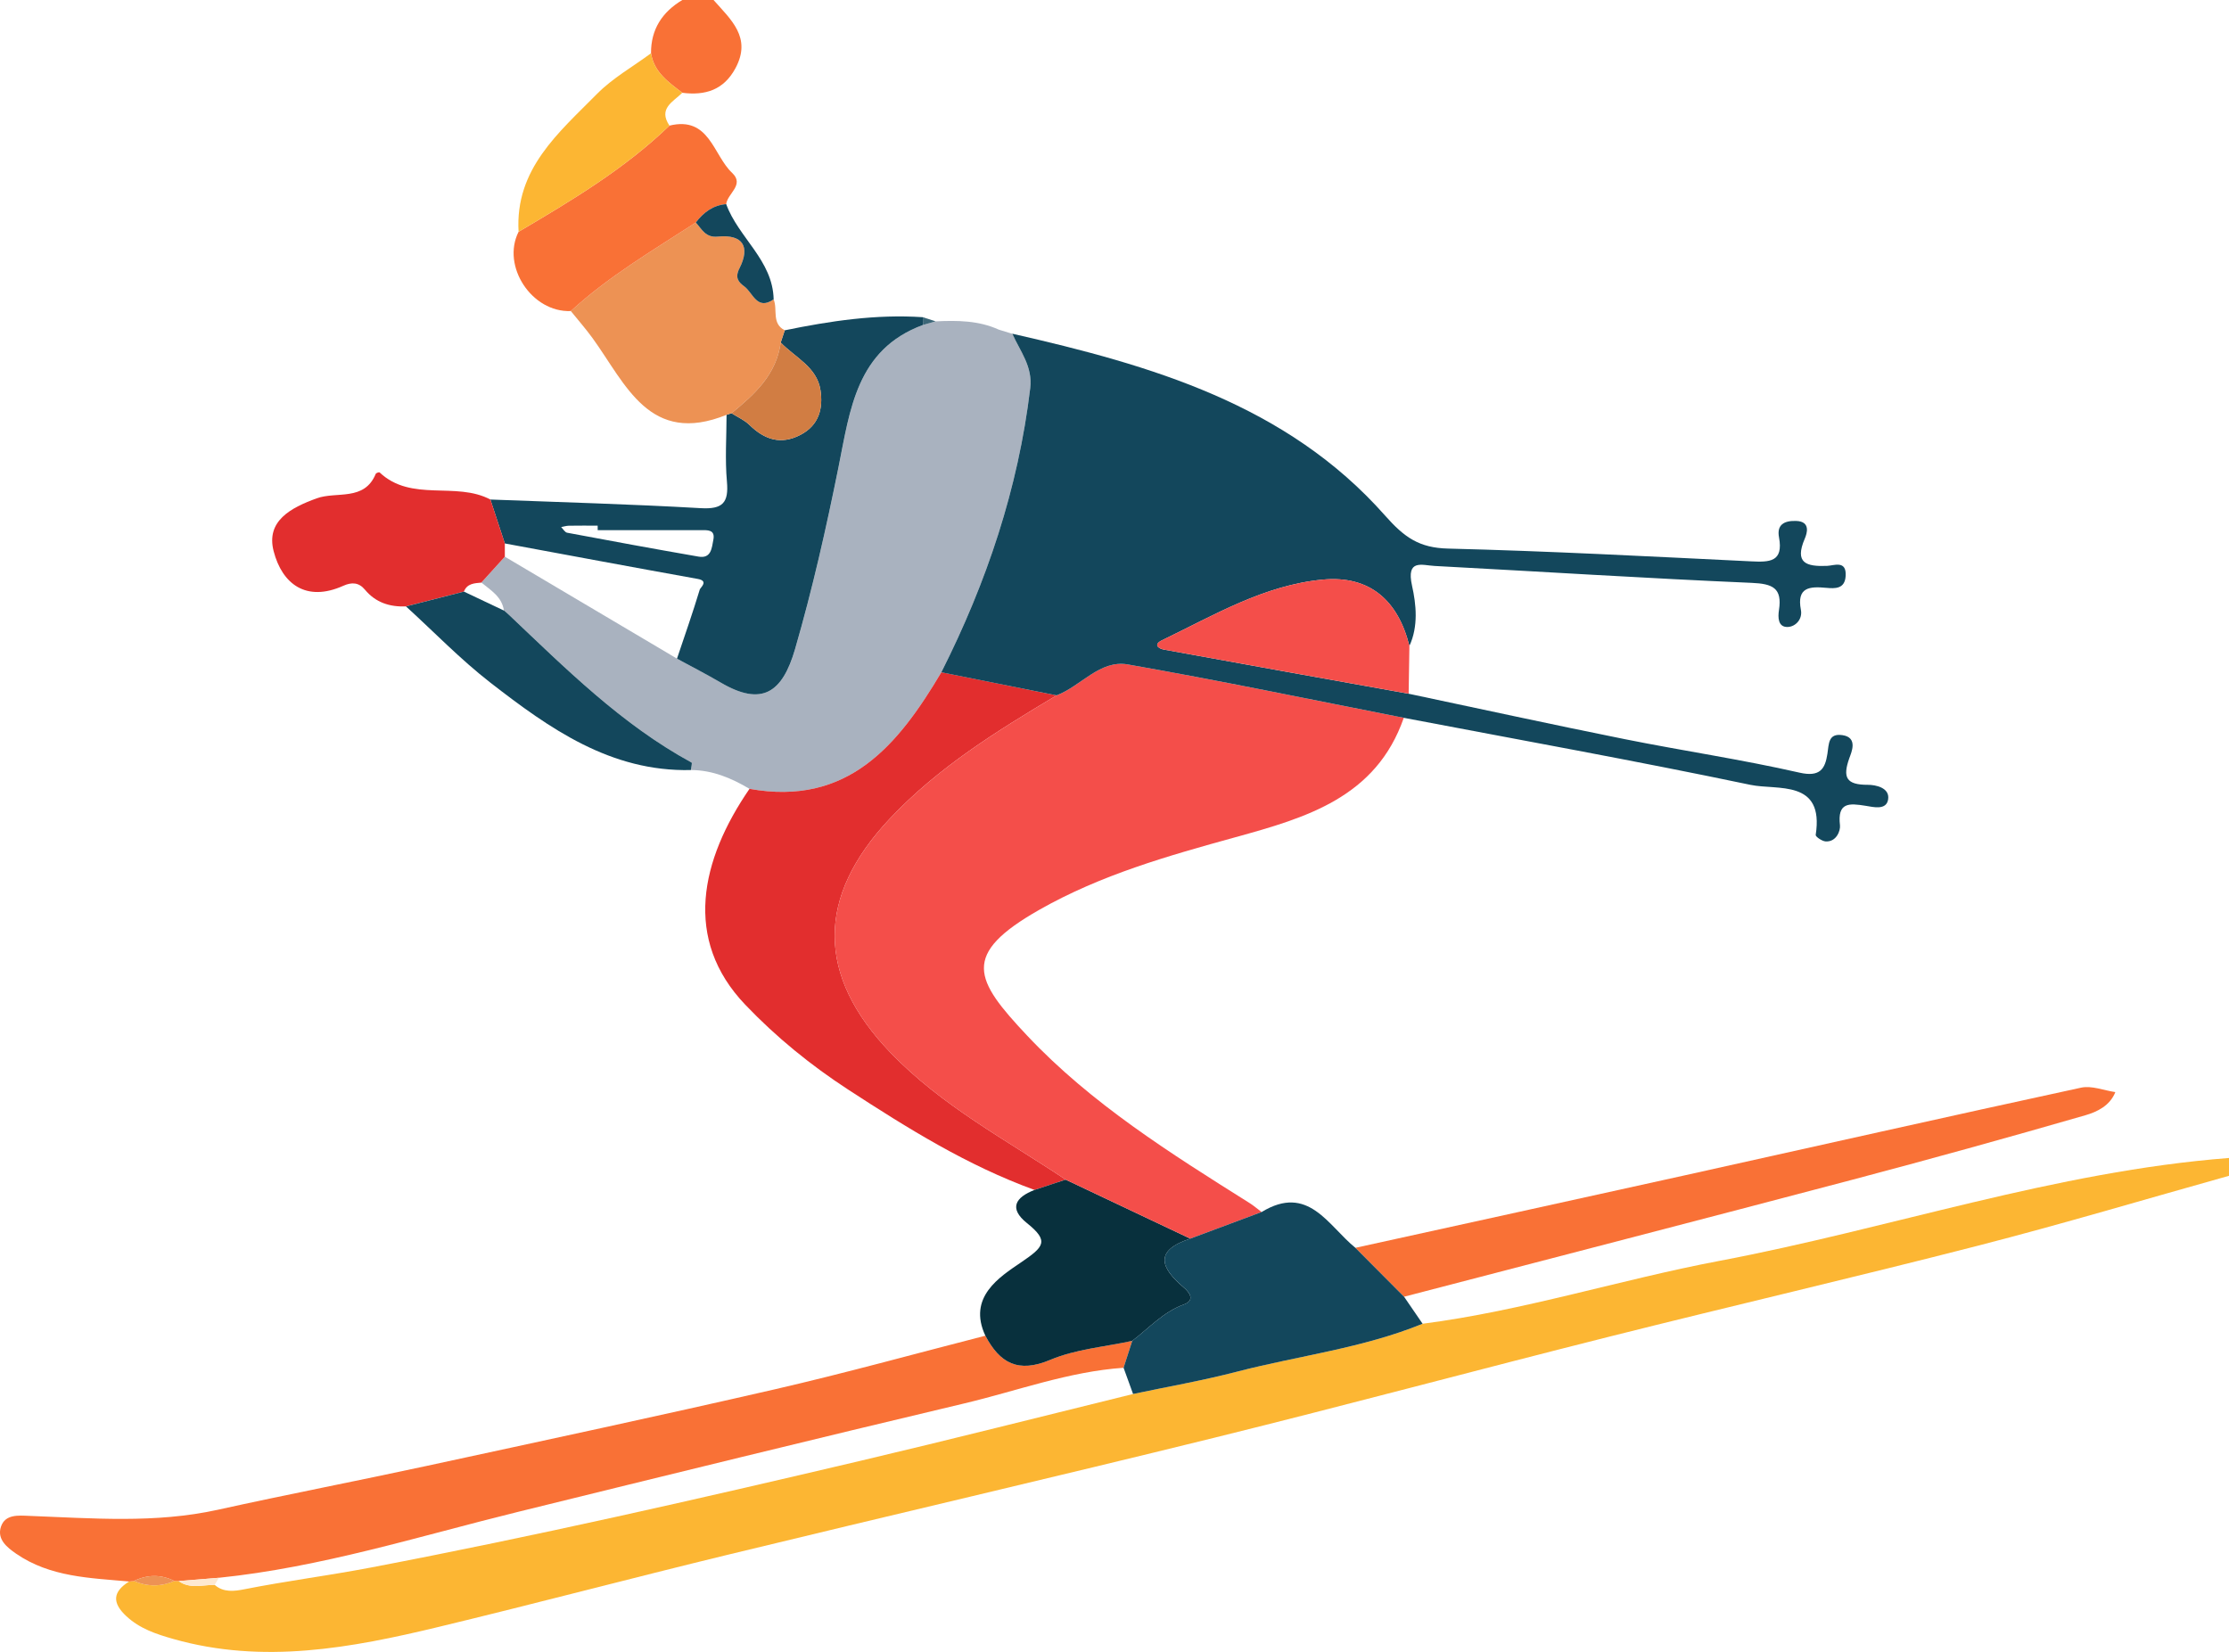 <?xml version="1.0" encoding="UTF-8"?><svg id="_图层_2" xmlns="http://www.w3.org/2000/svg" viewBox="0 0 171.626 127.206"><g id="_图层_1-2"><g><path d="m109.535,101.933c7.756-1,15.215-3.397,22.874-4.846,13.105-2.48,25.821-6.882,39.217-7.919v1.372c-6.436,1.802-12.843,3.716-19.315,5.379-9.453,2.429-18.963,4.635-28.429,7.016-10.148,2.553-20.254,5.276-30.414,7.783-12.462,3.075-24.966,5.976-37.44,9.005-7.433,1.805-14.828,3.766-22.264,5.557-6.736,1.623-13.514,2.891-20.426.924-1.309-.372-2.568-.786-3.607-1.75-1.117-1.036-1.058-1.881.216-2.676.12-.012.241-.025.362-.037,1.04.448,2.081.45,3.121,0l.162-.005s.162.01.162.01c.868.626,1.839.29,2.773.294.686.608,1.538.486,2.286.339,3.226-.637,6.489-1.054,9.722-1.67,12.661-2.415,25.218-5.277,37.756-8.231,6.999-1.649,13.968-3.42,20.951-5.136,2.661-.564,5.347-1.029,7.976-1.712,4.77-1.24,9.714-1.814,14.316-3.697Z" style="fill:#fcb633;"/><path d="m54.941,0c1.323,1.504,2.961,2.881,1.69,5.248-.908,1.691-2.334,2.121-4.096,1.897-1.057-.814-2.177-1.577-2.409-3.043-.01-1.845.861-3.174,2.412-4.103h2.402Z" style="fill:#f97136;"/><path d="m72.042,24.745c1.659-.078,3.308-.07,4.864.639.351.108.702.216,1.053.323,0,0-.014-.012-.014-.012.596,1.349,1.58,2.519,1.38,4.189-.923,7.726-3.356,14.967-6.845,21.884-3.329,5.613-7.199,10.336-14.771,8.975-1.394-.829-2.857-1.444-4.516-1.447.022-.2.121-.542.054-.579-5.4-2.938-9.692-7.238-14.093-11.405-.123-.109-.246-.217-.369-.326l.014.028c-.149-1.062-1.005-1.556-1.733-2.153.602-.664,1.204-1.329,1.806-1.993,4.419,2.617,8.838,5.234,13.257,7.851,1.128.614,2.273,1.199,3.382,1.848,3.147,1.841,4.73.796,5.711-2.588,1.341-4.626,2.395-9.302,3.345-14.013.886-4.398,1.376-9.052,6.502-10.943.326-.093.651-.185.977-.278Z" style="fill:#a9b2bf;"/><path d="m13.754,121.748l-.162-.01s-.162.005-.162.005c-1.04-.522-2.081-.504-3.121,0-.121.012-.241.025-.362.037-3.012-.271-6.083-.333-8.706-2.142-.701-.484-1.491-1.11-1.166-2.082.325-.971,1.36-.859,2.143-.83,4.866.183,9.725.597,14.561-.471,5.335-1.179,10.701-2.214,16.042-3.369,8.958-1.938,17.922-3.854,26.854-5.909,5.427-1.249,10.798-2.741,16.195-4.124,1.112,2.108,2.517,2.905,5,1.858,1.96-.826,4.195-.998,6.308-1.461-.222.691-.445,1.382-.667,2.073-4.225.29-8.186,1.776-12.258,2.743-11.479,2.724-22.938,5.537-34.394,8.359-7.628,1.879-15.142,4.263-23.006,5.069-1.033.085-2.065.169-3.098.254Z" style="fill:#f97136;"/><path d="m57.709,60.743c7.572,1.361,11.442-3.362,14.771-8.975,2.959.592,5.917,1.184,8.876,1.776-4.595,2.745-9.12,5.533-12.851,9.502-5.673,6.036-5.646,12.072.065,18.016,3.93,4.09,8.865,6.687,13.481,9.772-.799.265-1.599.529-2.398.794-5.157-1.87-9.775-4.75-14.336-7.719-2.883-1.877-5.543-4.037-7.931-6.539-4.812-5.042-3.442-11.147.322-16.627Z" style="fill:#e22e2e;"/><path d="m71.065,25.023c-5.126,1.891-5.615,6.545-6.502,10.943-.949,4.711-2.004,9.387-3.345,14.013-.981,3.385-2.564,4.429-5.711,2.588-1.108-.648-2.253-1.234-3.382-1.848.598-1.772,1.215-3.539,1.757-5.328.044-.147.715-.655-.156-.812-4.956-.89-9.905-1.817-14.857-2.732-.371-1.127-.741-2.255-1.112-3.382,5.4.209,10.803.354,16.197.665,1.702.098,2.164-.419,2.017-2.054-.153-1.699-.03-3.422-.028-5.134.127-.041.254-.082.381-.123.465.296.996.525,1.382.902,1.161,1.132,2.412,1.555,3.931.763,1.428-.745,1.751-2.042,1.536-3.446-.274-1.782-1.953-2.51-3.061-3.662.104-.314.207-.628.311-.942,3.508-.72,7.033-1.251,10.632-1.009.003.199.006.399.01.598Zm-25.044,15.799c-.001-.115-.002-.231-.003-.346-.739,0-1.478-.008-2.216.005-.199.003-.397.069-.595.105.153.15.287.402.462.435,3.369.632,6.741,1.255,10.119,1.84.98.17,1.016-.672,1.138-1.295.157-.797-.448-.743-.96-.744-2.648-.001-5.297,0-7.945,0Z" style="fill:#13475c;"/><path d="m60.424,25.433c-.104.314-.207.628-.311.942-.33,2.462-2.006,3.99-3.787,5.444-.127.041-.254.082-.381.123-5.938,2.405-7.761-2.366-10.309-5.89-.525-.726-1.121-1.401-1.684-2.1,2.92-2.678,6.323-4.676,9.623-6.818.467.511.744,1.183,1.7,1.086,1.928-.195,2.507.78,1.661,2.442-.369.726-.077,1.064.368,1.389.673.491.975,1.893,2.264,1.001.327.779-.178,1.856.856,2.381Z" style="fill:#ed9254;"/><path d="m79.653,91.629c.799-.265,1.599-.529,2.398-.794,3.2,1.515,6.401,3.029,9.601,4.544-2.791.913-2.324,2.228-.497,3.771.422.357.892.974,0,1.299-1.595.58-2.687,1.82-3.977,2.802-2.113.463-4.348.635-6.308,1.461-2.483,1.047-3.888.25-5-1.858-1.386-2.966,1.085-4.515,2.745-5.645,1.755-1.195,2.196-1.632.461-3.023-1.425-1.142-.887-1.99.578-2.556Z" style="fill:#08303d;"/><path d="m37.758,38.466c.371,1.127.741,2.255,1.112,3.382,0,.34,0,.68,0,1.02-.602.664-1.204,1.329-1.806,1.993-.542.05-1.101.068-1.345.694-1.487.38-2.973.759-4.46,1.139-1.248.052-2.335-.294-3.157-1.284-.474-.571-1.021-.593-1.668-.303-2.857,1.282-4.709-.138-5.363-2.661-.602-2.323,1.3-3.34,3.313-4.072,1.531-.557,3.666.249,4.547-1.885.029-.07.261-.146.297-.112,2.449,2.315,5.865.675,8.529,2.088Z" style="fill:#e22e2e;"/><path d="m53.575,17.134c-3.3,2.143-6.703,4.14-9.623,6.818-3.001.123-5.36-3.459-4.022-6.105,4.092-2.413,8.169-4.847,11.617-8.174,3.084-.751,3.357,2.262,4.828,3.644.973.915-.365,1.581-.46,2.4-1.016.083-1.745.639-2.34,1.416Z" style="fill:#f97136;"/><path d="m31.26,46.695c1.487-.38,2.973-.759,4.46-1.139,1.026.486,2.052.972,3.078,1.458,0,0-.014-.028-.014-.028.123.109.246.217.369.326,4.4,4.167,8.693,8.467,14.093,11.405.067.037-.032.379-.054.579-6.179.14-10.877-3.195-15.427-6.725-2.302-1.786-4.345-3.907-6.505-5.876Z" style="fill:#13475c;"/><path d="m51.546,9.673c-3.448,3.327-7.525,5.761-11.617,8.174-.284-4.838,3.099-7.637,6.04-10.617,1.205-1.221,2.761-2.095,4.157-3.128.232,1.466,1.353,2.229,2.409,3.043-.706.696-1.877,1.209-.989,2.528Z" style="fill:#fcb633;"/><path d="m91.652,95.379c-3.2-1.515-6.401-3.029-9.601-4.544-4.616-3.085-9.551-5.682-13.481-9.772-5.712-5.944-5.739-11.98-.065-18.016,3.731-3.969,8.256-6.757,12.851-9.502,1.873-.712,3.339-2.756,5.476-2.382,7.107,1.244,14.173,2.722,21.255,4.11-2.131,6.139-7.533,7.696-12.953,9.193-5.194,1.434-10.356,2.892-15.1,5.585-6.068,3.446-5.018,5.371-.944,9.697,4.929,5.235,11.038,9.065,17.104,12.879.332.209.633.468.948.704-1.83.682-3.66,1.365-5.49,2.047Z" style="fill:#f44e4a;"/><path d="m108.087,55.273c-7.082-1.388-14.148-2.867-21.255-4.11-2.137-.374-3.603,1.67-5.476,2.382-2.959-.592-5.917-1.184-8.876-1.776,3.49-6.917,5.922-14.159,6.845-21.884.2-1.671-.784-2.84-1.38-4.189,10.667,2.428,21.124,5.434,28.695,13.998,1.5,1.697,2.635,2.493,4.856,2.548,7.786.192,15.566.609,23.346.984,1.393.067,2.493.062,2.136-1.851-.183-.977.402-1.293,1.326-1.261,1.133.039.823.978.661,1.355-.819,1.904.126,2.164,1.702,2.106.544-.02,1.518-.467,1.442.779-.061,1.005-.81.974-1.503.91-1.269-.118-2.278-.053-1.942,1.698.138.718-.412,1.3-1.024,1.317-.745.02-.751-.748-.665-1.303.263-1.702-.488-2.025-2.1-2.094-8.14-.349-16.273-.871-24.411-1.302-.967-.051-2.206-.564-1.74,1.527.32,1.434.496,3.12-.204,4.632-.867-3.481-3.031-5.45-6.68-5.107-4.51.424-8.379,2.748-12.365,4.668-.711.343-.255.648.139.72,6.28,1.149,12.564,2.271,18.847,3.399,5.543,1.17,11.077,2.381,16.631,3.496,4.482.9,9.015,1.566,13.469,2.582,1.585.361,1.97-.305,2.144-1.445.12-.784.062-1.599,1.151-1.445,1.233.175.69,1.345.544,1.755-.544,1.519-.238,2.075,1.427,2.071.565-.001,1.696.209,1.554,1.122-.134.858-1.138.589-1.733.494-1.26-.202-2.187-.29-1.975,1.502.048.405-.274,1.302-1.113,1.24-.275-.02-.776-.367-.756-.499.669-4.309-2.943-3.421-5.016-3.855-8.871-1.86-17.795-3.465-26.7-5.163Z" style="fill:#13475c;"/><path d="m104.362,96.086c8.416-1.851,16.834-3.692,25.247-5.556,10.21-2.262,20.41-4.565,30.631-6.777.815-.176,1.753.215,2.634.343-.412,1.049-1.408,1.523-2.304,1.782-5.989,1.73-11.998,3.395-18.025,4.987-11.47,3.029-22.956,5.995-34.435,8.987-1.249-1.255-2.498-2.511-3.747-3.766Z" style="fill:#f97136;"/><path d="m104.362,96.086c1.249,1.255,2.498,2.51,3.747,3.766.475.694.951,1.388,1.426,2.081-4.603,1.883-9.546,2.458-14.316,3.697-2.63.683-5.316,1.149-7.976,1.712-.244-.673-.488-1.347-.732-2.02.222-.691.445-1.382.667-2.073,1.29-.981,2.382-2.221,3.977-2.802.892-.325.423-.942,0-1.299-1.827-1.543-2.294-2.858.497-3.771,1.83-.682,3.66-1.365,5.49-2.047,3.595-2.193,5.113,1.053,7.22,2.755Z" style="fill:#13475c;"/><path d="m108.461,53.418c-6.283-1.128-12.568-2.25-18.847-3.399-.394-.072-.85-.377-.139-.72,3.986-1.92,7.855-4.243,12.365-4.668,3.649-.343,5.814,1.626,6.68,5.107-.02,1.227-.039,2.453-.059,3.68Z" style="fill:#f44e4a;"/><path d="m53.575,17.134c.595-.778,1.324-1.333,2.34-1.416.937,2.584,3.588,4.316,3.654,7.334-1.29.891-1.592-.51-2.265-1.001-.445-.325-.737-.663-.368-1.389.846-1.661.268-2.637-1.661-2.442-.957.097-1.233-.575-1.7-1.086Z" style="fill:#13475c;"/><path d="m71.065,25.023c-.003-.199-.006-.399-.01-.598.329.107.658.214.986.32-.326.093-.651.185-.977.278Z" style="fill:#3b6677;"/><path d="m77.959,25.707c-.351-.108-.702-.216-1.053-.323.351.108.702.216,1.053.323Z" style="fill:#13475c;"/><path d="m10.309,121.742c1.04-.504,2.081-.522,3.121,0-1.04.45-2.081.447-3.121,0Z" style="fill:#ed9254;"/><path d="m16.853,121.494c-.108.183-.216.365-.325.548-.934-.004-1.905.332-2.773-.294,1.033-.085,2.065-.169,3.098-.254Z" style="fill:#fee9d1;"/><path d="m56.325,31.82c1.782-1.454,3.457-2.982,3.787-5.444,1.109,1.152,2.788,1.88,3.061,3.662.216,1.405-.108,2.701-1.536,3.446-1.519.792-2.77.369-3.931-.763-.386-.377-.917-.606-1.382-.902Z" style="fill:#d17d43;"/></g></g></svg>